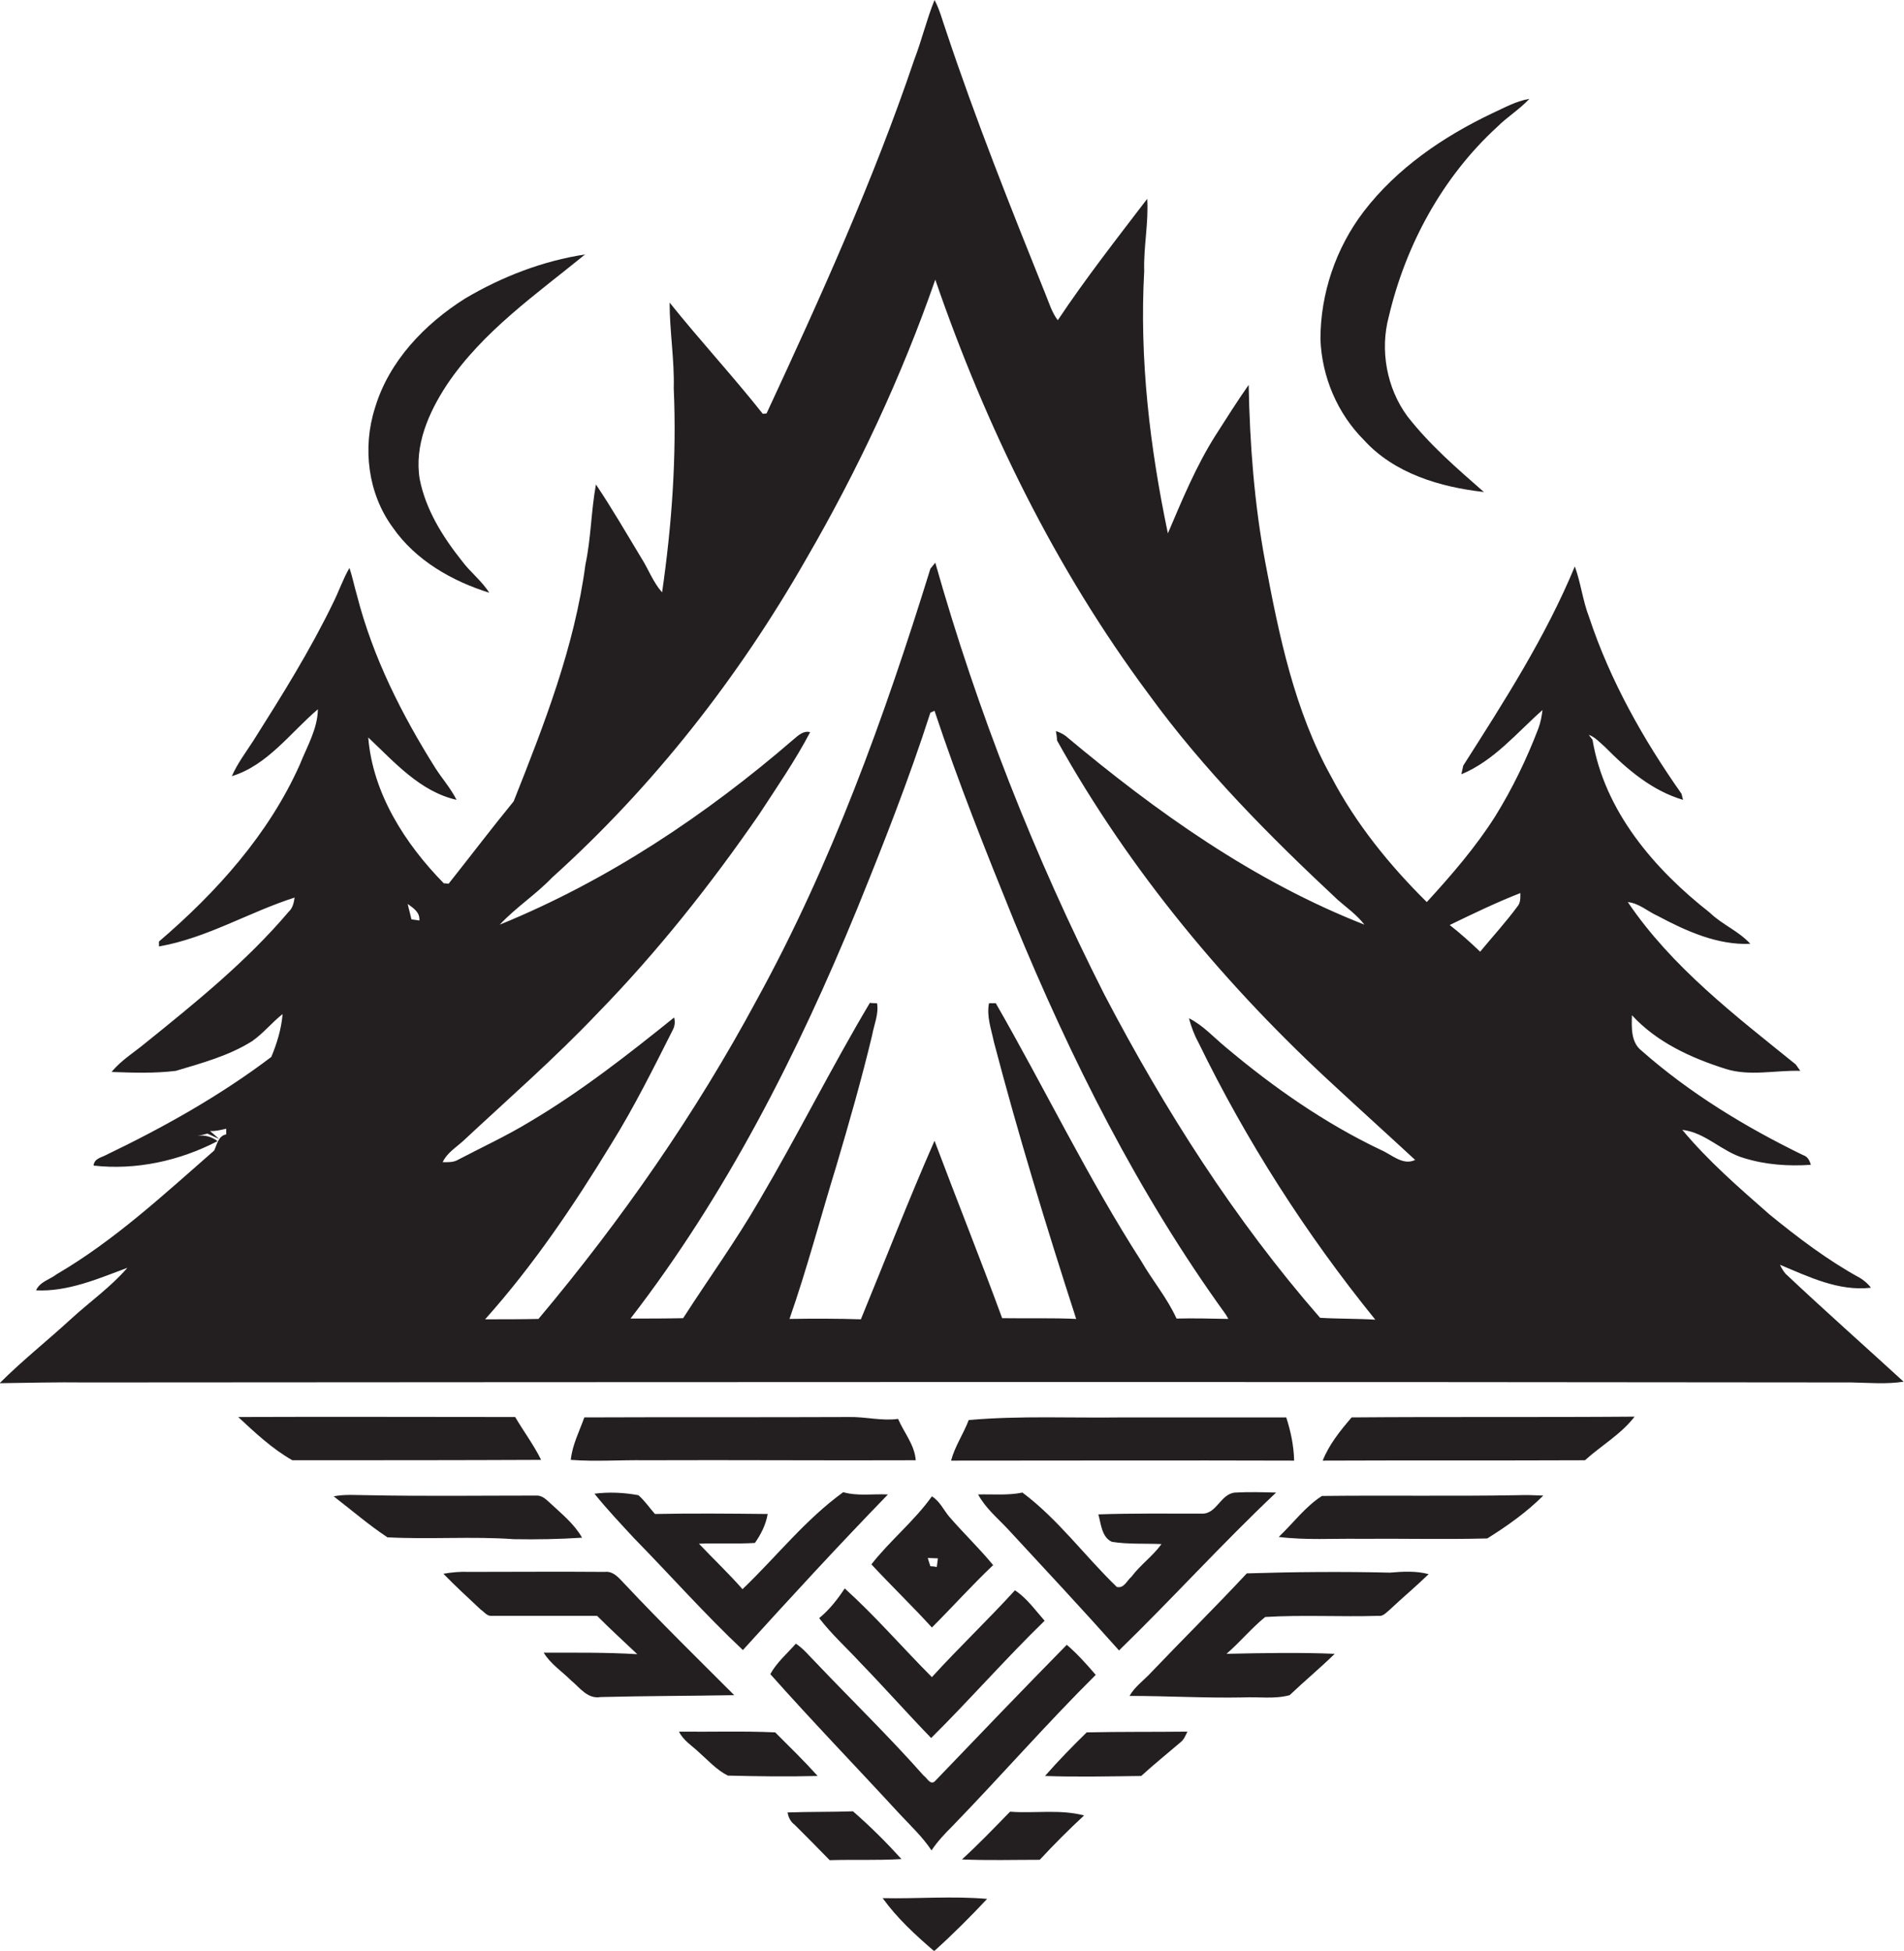 <?xml version="1.0" encoding="utf-8"?>
<!-- Generator: Adobe Illustrator 19.2.0, SVG Export Plug-In . SVG Version: 6.00 Build 0)  -->
<svg version="1.1" id="Layer_1" xmlns="http://www.w3.org/2000/svg" xmlns:xlink="http://www.w3.org/1999/xlink" x="0px" y="0px"
	 viewBox="0 0 506.7 519" enable-background="new 0 0 506.7 519" xml:space="preserve">
<g>
	<path fill="#231F20" d="M475.2,338.9c-0.6-0.7-1.1-1.5-1.5-2.4c7.7,3.2,15.6,7.1,24.2,6.1c-0.8-1.1-1.8-1.9-2.9-2.6
		c-8.6-4.7-16.5-10.7-24.1-16.9c-8.1-7.1-16.3-14.2-23.2-22.5c6.2,0.7,10.5,5.8,16.4,7.5c5.8,1.8,11.8,2.2,17.8,1.8
		c-0.3-1.1-0.8-2.2-2.1-2.6c-15.4-7.5-30.2-16.5-43.1-27.9c-2.7-2.2-2.5-6.2-2.4-9.3c6.6,7.2,15.8,11.4,25,14.3
		c6.4,2,13.2,0.3,19.8,0.5c-0.3-0.4-0.9-1.3-1.2-1.7c-16.1-13-33-25.9-44.7-43.2c3,0.3,5.3,2.5,8,3.7c7.5,4,15.9,7.8,24.6,7.4
		c-3.1-3.4-7.5-5.1-10.8-8.3c-14.8-11.6-28-27-31.2-46l-1-1.3c1.7,0.6,2.9,2,4.3,3.2c5.9,6,12.6,11.7,20.8,14.1
		c-0.1-0.4-0.3-1.2-0.4-1.6c-10.2-14.5-19-30.1-24.6-47c-1.7-4.4-2.2-9.1-3.8-13.5c-7.8,18.8-18.8,35.9-29.7,53
		c-0.1,0.6-0.4,1.7-0.5,2.3c8.7-3.6,14.7-11,21.6-17.1c-0.2,1.6-0.5,3.3-1.1,4.9c-3.1,8.1-6.9,16-11.5,23.4
		c-5.2,8.2-11.6,15.6-18.2,22.8c-10-9.9-18.9-20.9-25.4-33.3c-9.8-17.6-13.9-37.5-17.6-57.2c-2.9-15.5-4.1-31.3-4.4-47.1
		c-3.1,4.4-5.9,8.9-8.8,13.4c-5.2,8.2-8.9,17.2-12.7,26.1c-4.8-22.9-7.6-46.4-6.3-69.8c-0.2-6.4,1.2-12.8,0.8-19.2
		c-8.1,10.6-16.4,21.2-23.8,32.3c-1.6-2.1-2.3-4.6-3.3-7C269,55.3,259.7,32,251.8,8.3c-1-2.8-1.7-5.7-3.1-8.3
		c-2.1,5.2-3.4,10.7-5.4,15.9c-10.9,32.2-25,63.3-39.3,94.1c-0.3,0-0.7,0.1-1,0.1c-8-10.1-16.8-19.6-24.8-29.6
		c0,7.6,1.3,15.2,1.1,22.8c0.8,18.2-0.5,36.3-3.1,54.3c-2.4-2.7-3.6-6.1-5.5-9.1c-4-6.6-7.8-13.2-12.1-19.6
		c-1.3,7-1.3,14.3-2.8,21.3c-2.9,21.9-11,42.6-19.1,63c-5.9,7.2-11.5,14.6-17.3,21.9c-0.3,0-0.9-0.1-1.3-0.1
		c-10.3-10.5-18.9-23.9-20.1-38.8c7,6.6,13.8,14.4,23.5,16.6c-1.5-3-3.8-5.6-5.6-8.4c-9-14.3-16.7-29.6-20.9-46
		c-0.7-2.4-1.2-4.9-2-7.3c-1.7,2.9-2.8,6.2-4.3,9.2c-6.2,12.8-13.7,24.8-21.3,36.8c-2,3.1-4.2,6-5.7,9.4
		c9.5-2.9,15.6-11.6,22.9-17.8c-0.1,5.3-2.9,9.9-4.8,14.7c-8.3,18.6-22.2,34-37.5,47.1c0,0.3,0,1,0,1.3c12.7-2.2,23.9-9.1,36.1-13
		c-0.2,1.4-0.5,2.8-1.6,3.8c-11.2,13.2-24.7,24.1-38.1,34.9c-3,2.5-6.5,4.6-9,7.7c5.7,0.2,11.5,0.4,17.1-0.3c7-2.1,14.1-4,20.3-7.9
		c3-2.1,5.3-5,8.1-7.2c-0.3,3.9-1.5,7.8-3,11.4c-13.6,10.3-28.6,18.7-44,26.1c-1.3,0.7-3.1,0.9-3.3,2.8c11.3,1.3,23-1.3,33-6.5
		c-1.6-1.2-3.4-1.7-5.4-1.4c0.7-0.1,2-0.4,2.7-0.6l3.1,1.4l-2.4-2.1c1.5,0.1,2.9-0.3,4.3-0.6c0,0.4,0,1.1,0,1.5
		c-2.1,0.4-2.4,2.6-3.2,4.3c-13.4,11.7-26.5,23.9-41.9,32.9c-1.8,1.4-4.5,2-5.5,4.3c8.5,0.4,16.5-3.1,24.3-6
		c-4.5,5.2-10.1,9.1-15.1,13.7c-6.2,5.7-12.9,11-18.9,17c7.6-0.1,15.2-0.3,22.9-0.2c156.7-0.1,313.3-0.2,470,0
		c4.6,0.1,9.3,0.5,13.8-0.2C496,357.9,485.5,348.6,475.2,338.9z M109.5,244.6c-0.3-1.4-0.7-2.7-1-4.1c1.5,1.1,3.3,2.2,3.1,4.4
		C111.1,244.8,110.1,244.7,109.5,244.6z M313.1,350.8c-2.5-5.5-6.4-10.1-9.4-15.3c-14.2-22.1-25.6-45.8-38.7-68.6
		c-0.5,0-1.4,0-1.8,0c-0.7,3.5,0.6,6.9,1.3,10.3c6.5,24.8,14,49.3,21.9,73.7c-6.5-0.3-13.1-0.1-19.7-0.2
		c-5.8-15.8-12.1-31.5-18-47.2c-6.9,15.7-13.1,31.7-19.6,47.5c-6.3-0.2-12.7-0.2-19-0.1c4.7-13.4,8.3-27.2,12.5-40.8
		c3.4-11.5,6.7-23,9.5-34.7c0.5-2.8,1.8-5.6,1.3-8.5c-0.5,0-1.4,0-1.9-0.1c-10.3,17.3-19.3,35.4-29.5,52.7
		c-6.2,10.7-13.5,20.8-20.2,31.2c-4.7,0.1-9.3,0.1-14,0.1c25.5-33,44.5-70.5,60.3-109c7-17.2,13.8-34.5,19.5-52.2
		c0.3-0.1,0.8-0.4,1.1-0.5c6.3,19,13.7,37.5,21.2,56c15.1,36.7,33,72.4,56.3,104.6c0.2,0.3,0.5,0.9,0.7,1.2
		C322.3,350.8,317.7,350.7,313.1,350.8z M367.4,305.9c-14.9-7.1-28.5-16.6-41.1-27.2c-3.3-2.7-6.1-5.9-9.9-7.8
		c0.6,2.2,1.4,4.4,2.5,6.4c12.8,26.3,28.7,51.1,47.1,73.8c-4.9-0.3-9.8-0.2-14.7-0.5c-22.7-26-41.4-55.4-57.4-86
		c-18.6-36.7-33.8-75.3-45-114.9c-0.3,0.4-1,1.2-1.3,1.6c-12.2,39.4-26.3,78.5-46.2,114.7c-16.3,30.3-36,58.6-58.1,84.9
		c-4.7,0.1-9.5,0.1-14.2,0.1c12.8-14.3,23.6-30.3,33.6-46.7c6.1-9.8,11.2-20.1,16.4-30.4c0.5-1,0.6-2.1,0.3-3.2
		c-12.3,9.9-24.8,19.7-38.5,27.8c-6.1,3.7-12.6,6.7-18.9,10c-1.3,0.8-2.8,0.7-4.2,0.7c1.1-2.4,3.4-3.8,5.3-5.5
		c12.1-11.3,24.5-22.1,35.9-34.1c15.9-16.3,30.1-34.2,43-52.9c4.7-7.2,9.6-14.3,13.6-21.9c-1.8-0.5-3.2,0.9-4.4,1.9
		c-23.4,20.2-49.5,37.6-78.2,49.3c4.3-4.6,9.6-8,13.9-12.5c27-24.3,49.6-53.2,67.6-84.7c13.7-23.6,25.4-48.5,34.4-74.4
		c13.5,39.2,32,77,56.8,110.3c14.6,20.1,32.2,37.8,50.3,54.7c2.4,2.1,5.1,4,7.1,6.6c-29.4-11.5-55.4-30-79.5-50.2
		c-0.8-0.6-1.7-1-2.6-1.3c0.1,0.6,0.3,1.8,0.3,2.5c19.4,34.8,45.2,65.7,74.5,92.5c6.9,6.4,13.9,12.7,20.8,19.1
		C373.3,310.2,370.3,307.1,367.4,305.9z M403.8,241.2c-3.1,4.2-6.6,8-9.9,12c-2.6-2.5-5.3-4.9-8.1-7.1c6.2-3,12.4-6,18.8-8.5
		C404.6,238.8,404.7,240.2,403.8,241.2z"/>
	<path fill="#231F20" d="M394.9,130.9c-7.2-6.3-14.5-12.6-20.4-20.2c-5.5-7.5-7.3-17.6-4.9-26.5c4.5-19.1,14.3-37.1,28.8-50.4
		c2.7-2.7,6-4.7,8.6-7.5c-3.6,0.6-6.7,2.4-10,3.9c-13,6.2-25.3,14.6-34.1,26.1c-7.4,9.7-11.5,21.8-11.5,34
		c0.4,10,4.5,19.7,11.6,26.8C371.1,126,383.3,129.6,394.9,130.9z"/>
	<path fill="#231F20" d="M130.2,157.7c-2-3.2-5.1-5.5-7.3-8.5c-5.1-6.4-9.6-13.6-11.2-21.7c-1.5-9,2.4-17.8,7.2-25.1
		c9.5-14.2,23.8-24.1,36.8-34.7c-11.2,1.7-22.1,5.9-31.9,11.7c-10.8,6.8-20.3,16.7-24,29.1c-3.4,10.6-1.9,22.8,4.7,31.8
		C110.6,149.1,120.3,154.6,130.2,157.7z"/>
	<path fill="#231F20" d="M359.7,377.1c-3,3.5-6,7.2-7.7,11.5c23.3-0.1,46.6,0,69.8-0.1c4.3-3.9,9.6-6.9,13.2-11.6
		C409.9,377.1,384.7,376.9,359.7,377.1z"/>
	<path fill="#231F20" d="M137.1,377c-24.6,0-49.1-0.1-73.7,0c4.5,4.2,9.1,8.5,14.4,11.5c22.1,0,44.1,0,66.2-0.1
		C142.1,384.5,139.4,380.9,137.1,377z"/>
	<path fill="#231F20" d="M225.9,377c-23.5,0.1-46.9,0-70.4,0.1c-1.3,3.7-3.2,7.3-3.6,11.3c6.6,0.5,13.2,0,19.8,0.1
		c24-0.1,48,0.1,72,0c-0.3-4.1-3.1-7.3-4.7-11C234.6,378.1,230.3,376.9,225.9,377z"/>
	<path fill="#231F20" d="M342.3,377.1c-14.5,0-28.9,0-43.4,0c-13.7,0.2-27.4-0.5-41.1,0.7c-1.4,3.7-3.7,7-4.7,10.8
		c30.4,0,60.8-0.1,91.3,0C344.3,384.6,343.5,380.8,342.3,377.1z"/>
	<path fill="#231F20" d="M136.8,409.5c6,0.1,12.1,0,18.1-0.4c-2.1-3.7-5.5-6.4-8.6-9.3c-1-0.9-2.1-2-3.6-1.9
		c-14.9,0-29.9,0.2-44.8-0.1c-3,0-6.1-0.3-9.1,0.3c4.8,3.7,9.3,7.6,14.3,10.9C114.3,409.6,125.6,408.7,136.8,409.5z"/>
	<path fill="#231F20" d="M200.9,410.5c1.6-2.3,2.9-4.8,3.4-7.7c-10-0.1-20-0.2-30,0c-1.5-1.7-2.7-3.5-4.4-5
		c-3.8-0.7-7.8-0.9-11.7-0.4c3.3,4.1,6.9,7.9,10.5,11.8c9.7,9.9,18.9,20.3,29,29.8c12.7-14,25.5-27.9,38.6-41.4
		c-4-0.2-8,0.5-11.9-0.6c-10.1,7.3-17.8,17.2-26.8,25.8c-3.7-4.2-7.8-8.1-11.6-12.1C191.1,410.5,196,410.8,200.9,410.5z"/>
	<path fill="#231F20" d="M339.6,397.1c-3.6-0.1-7.3-0.2-10.9,0c-3.9,0.3-4.9,5.8-8.9,5.6c-9.2,0-18.4-0.1-27.5,0.2
		c0.7,2.5,0.9,6.1,3.6,7.3c4.3,0.7,8.8,0.4,13.2,0.6c-2.3,3.2-5.6,5.5-8,8.7c-1.2,1-2,3.2-3.9,2.7c-8.5-8.2-15.6-18-25.1-25.1
		c-3.9,0.8-7.8,0.4-11.8,0.5c2,3.7,5.2,6.3,8,9.3c9.9,10.7,19.8,21.3,29.5,32.2C311.9,425.4,325.2,410.7,339.6,397.1z"/>
	<path fill="#231F20" d="M248,398.1c-4.7,6.6-11.1,11.7-16.1,18.1c5.3,5.7,10.9,11.1,16.1,16.8c5.5-5.5,10.7-11.3,16.3-16.6
		c-3.7-4.5-7.9-8.5-11.7-12.9C251.1,401.7,250.1,399.4,248,398.1z M249.3,416.9c-0.4-0.1-1.3-0.2-1.7-0.2c-0.2-0.5-0.5-1.6-0.7-2.2
		c0.7,0,2,0.1,2.7,0.1C249.5,415.2,249.4,416.3,249.3,416.9z"/>
	<path fill="#231F20" d="M403.8,397.8c-17.3,0.3-34.7,0-52,0.2c-4.4,2.8-7.7,7.3-11.5,10.9c7.2,0.9,14.4,0.4,21.6,0.5
		c11.3-0.1,22.6,0.2,33.9-0.1c5.3-3.3,10.5-7,14.9-11.4C408.4,397.8,406.1,397.7,403.8,397.8z"/>
	<path fill="#231F20" d="M166.5,421.7c-1.6-1.6-3.1-3.8-5.6-3.5c-12-0.1-24.1,0-36.1,0c-2.3-0.1-4.5,0.1-6.8,0.5
		c3.2,3.3,6.6,6.4,9.9,9.5c0.9,0.6,1.7,1.8,2.9,1.7c9.3,0,18.7,0,28.1,0c3.5,3.5,7.1,6.8,10.7,10.2c-8.3-0.5-16.6-0.4-24.9-0.4
		c1.8,3,4.9,5,7.3,7.4c2.3,1.9,4.4,5,7.8,4.4c11.9-0.3,23.8-0.3,35.6-0.5C185.7,441.3,175.9,431.7,166.5,421.7z"/>
	<path fill="#231F20" d="M369.9,418.4c-12.7-0.3-25.4-0.2-38.1,0.2c-8.3,8.9-17,17.5-25.4,26.3c-1.9,2.1-4.4,3.8-5.8,6.3
		c10.1,0,20.2,0.6,30.3,0.4c4.1-0.2,8.3,0.5,12.3-0.6c3.9-3.7,8.1-7.2,12-11c-9.6-0.4-19.2-0.2-28.8,0c3.6-3.1,6.6-6.8,10.3-9.8
		c10-0.6,20.1,0,30.1-0.3c1.3,0.2,2.1-0.9,3-1.6c3.4-3.2,7-6.2,10.4-9.5C376.8,417.9,373.3,418.1,369.9,418.4z"/>
	<path fill="#231F20" d="M218,430.5c3.3,4.3,7.3,7.9,10.9,11.8c6.4,6.6,12.5,13.5,18.9,20.1c10.3-10.2,19.8-21.1,30.2-31.2
		c-2.5-2.8-4.7-6-7.9-8.1c-7.2,7.9-14.9,15.2-22.1,23.1c-7.8-7.8-15-16.2-23.2-23.6C222.9,425.5,220.7,428.3,218,430.5z"/>
	<path fill="#231F20" d="M247.9,492.3c1.6-2.4,3.5-4.4,5.5-6.4c12.9-13.3,25.1-27.3,38.2-40.3c-2.4-2.8-4.9-5.6-7.7-8
		c-11.8,12-23.5,24.2-35.2,36.4c-1.2,0.9-2-1-2.9-1.6c-9.2-10.4-19.2-20.1-28.8-30.2c-1.7-1.7-3.2-3.6-5.2-4.9
		c-2.3,2.6-5.1,5-6.8,8.1c11.2,12.6,23,24.8,34.5,37.3C242.4,485.8,245.5,488.7,247.9,492.3z"/>
	<path fill="#231F20" d="M206.3,460.9c-8.5-0.4-17.1-0.1-25.6-0.2c1.1,2.3,3.4,3.7,5.2,5.4c2.5,2.2,4.8,4.8,7.8,6.3
		c8,0.2,15.9,0.3,23.9,0.1C214,468.5,210.1,464.7,206.3,460.9z"/>
	<path fill="#231F20" d="M289.2,460.9c-3.8,3.7-7.6,7.6-11.1,11.6c8.5,0.3,17.1,0.1,25.6,0c3.4-3.1,7-6,10.5-9
		c0.9-0.7,1.3-1.8,1.8-2.8C307.1,460.8,298.2,460.7,289.2,460.9z"/>
	<path fill="#231F20" d="M227,481.9c-5.8,0.2-11.6,0.1-17.4,0.3c0.2,1.3,0.8,2.5,1.9,3.3c3.1,3.1,6.2,6.2,9.3,9.4
		c6.4-0.2,12.8,0.1,19.1-0.3C235.9,490.2,231.6,485.9,227,481.9z"/>
	<path fill="#231F20" d="M268.8,482c-4.2,4.3-8.3,8.6-12.8,12.7c6.9,0.3,13.8,0.1,20.7,0.1c3.8-4.1,7.7-8,11.8-11.8
		C282.1,481.3,275.3,482.5,268.8,482z"/>
	<path fill="#231F20" d="M234.9,505c3.8,5.3,8.7,9.8,13.7,14.1c4.9-4.4,9.6-9.1,14.1-13.9C253.4,504.4,244.1,505.2,234.9,505z"/>
</g>
</svg>
